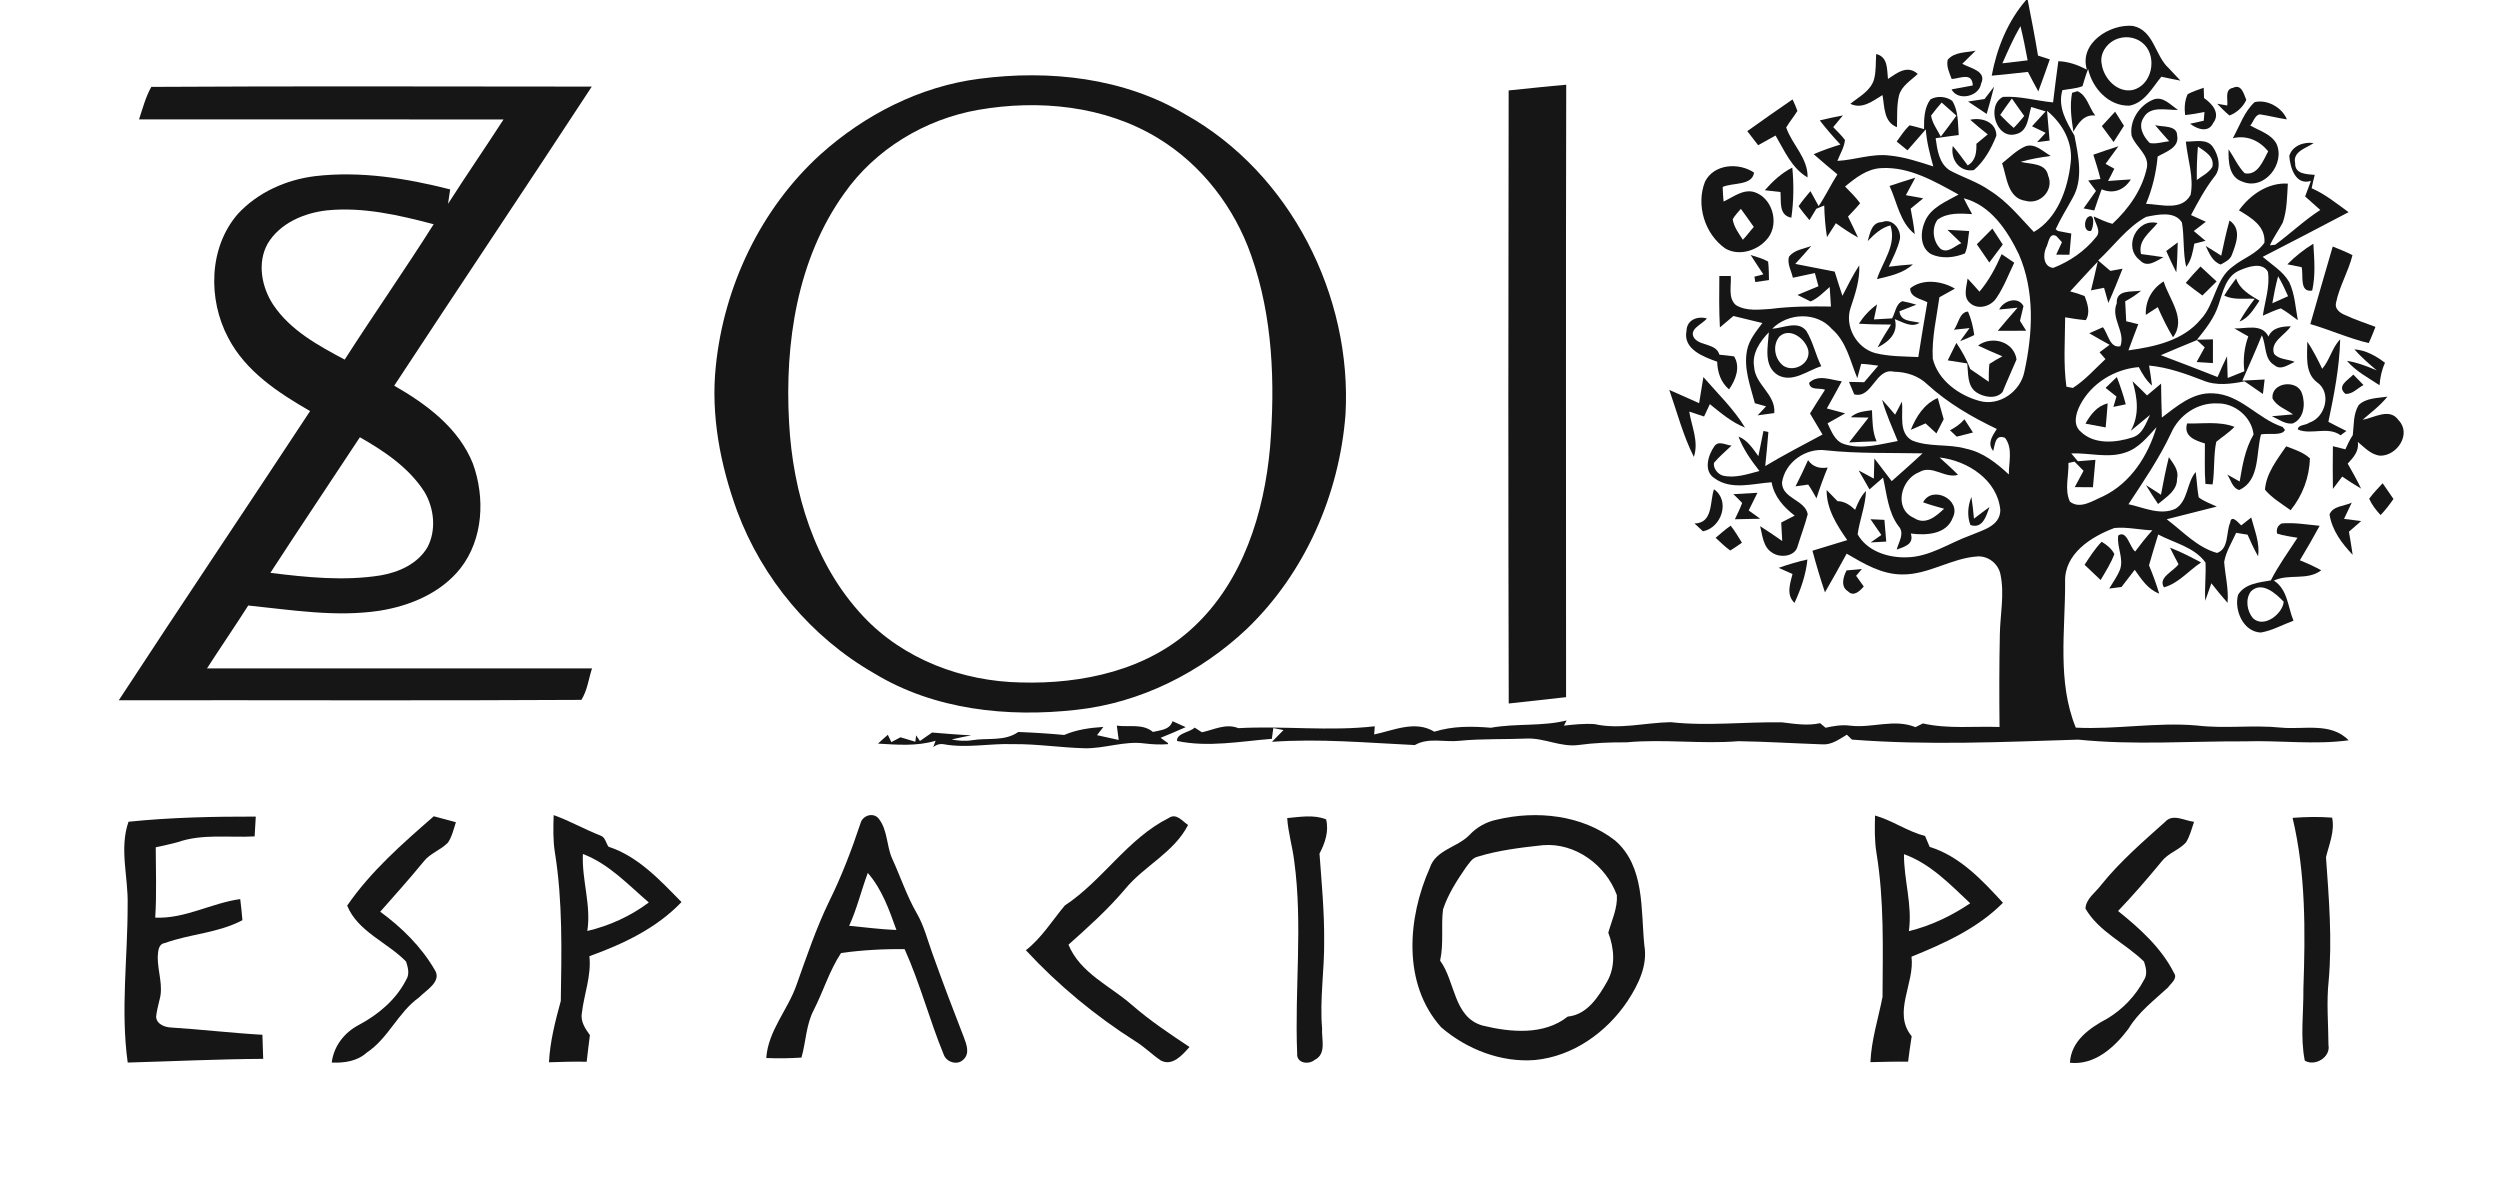 <?xml version="1.0" encoding="UTF-8" ?>
<!DOCTYPE svg PUBLIC "-//W3C//DTD SVG 1.1//EN" "http://www.w3.org/Graphics/SVG/1.1/DTD/svg11.dtd">
<svg width="627pt" height="296pt" viewBox="0 0 627 296" version="1.1" xmlns="http://www.w3.org/2000/svg">
<g id="#161616ff">
<path fill="#161616" opacity="1.00" d=" M 508.15 0.00 L 508.55 0.00 C 509.46 4.64 510.37 9.27 511.13 13.94 C 511.87 14.18 513.35 14.66 514.09 14.90 C 513.17 17.59 512.18 20.26 511.21 22.93 C 510.31 21.31 509.46 19.67 508.60 18.03 C 505.57 18.38 502.55 18.70 499.52 18.98 C 500.81 12.08 503.52 5.34 508.15 0.00 M 502.20 15.88 C 504.31 15.65 506.42 15.39 508.53 15.13 C 507.99 12.26 507.44 9.39 506.73 6.56 C 504.98 9.55 503.60 12.72 502.20 15.88 Z" />
<path fill="#161616" opacity="1.00" d=" M 523.39 17.46 C 521.37 10.81 529.22 5.93 534.95 6.50 C 540.24 7.65 540.43 13.93 543.90 17.08 C 544.89 18.12 545.87 19.16 546.85 20.22 C 545.24 19.92 543.66 19.59 542.07 19.24 C 539.80 21.97 537.87 25.79 534.07 26.50 C 528.85 26.65 524.76 22.12 523.70 17.30 C 523.14 18.70 522.73 20.16 522.29 21.61 C 520.68 22.25 518.91 22.29 517.24 22.62 C 516.02 26.86 518.25 30.51 520.27 34.01 C 521.26 39.12 522.56 44.93 519.79 49.70 C 518.38 52.31 516.78 54.81 515.56 57.51 L 516.14 57.93 C 517.24 58.16 518.36 58.38 519.48 58.57 C 519.31 60.34 519.16 62.12 519.01 63.89 C 518.18 63.88 516.52 63.88 515.69 63.87 C 516.16 62.83 516.64 61.79 517.14 60.74 C 516.79 60.36 516.09 59.60 515.74 59.21 C 513.88 58.18 513.81 60.99 513.17 62.09 C 512.33 63.89 512.47 66.93 514.95 67.19 C 519.07 65.59 522.88 62.97 525.66 59.51 C 527.17 57.95 525.34 55.95 525.10 54.28 C 526.62 54.97 528.16 55.70 529.79 56.14 C 533.90 52.35 537.35 47.45 538.47 41.89 C 538.94 38.66 535.53 36.80 534.60 34.00 C 534.05 30.23 536.56 26.38 540.04 24.98 C 542.50 24.01 544.39 26.38 546.26 27.56 C 543.39 27.70 539.31 26.39 537.60 29.53 C 536.16 31.70 537.54 34.29 539.18 35.88 C 540.80 36.15 542.42 35.61 544.03 35.42 C 542.84 34.08 541.64 32.75 540.50 31.39 C 542.25 31.87 546.00 31.36 546.02 33.92 C 546.66 37.06 543.21 38.04 541.14 39.26 C 540.76 43.34 539.82 47.34 538.22 51.12 C 541.94 51.24 547.15 52.99 549.40 48.88 C 550.28 44.45 548.64 39.94 548.21 35.51 C 550.48 35.58 553.49 34.63 555.02 36.90 C 556.48 39.07 557.19 42.29 555.28 44.43 C 553.01 47.38 551.25 50.66 549.51 53.94 C 550.74 54.50 551.98 55.06 553.22 55.62 C 552.22 56.40 551.19 57.17 550.20 57.94 C 551.17 58.76 552.16 59.58 553.14 60.40 C 552.20 60.64 551.27 60.87 550.34 61.11 C 549.94 63.14 549.62 65.27 548.29 66.94 C 547.45 63.28 547.86 59.48 547.23 55.81 C 545.44 52.84 541.08 53.82 538.25 54.39 C 533.45 57.01 530.19 61.67 526.22 65.33 C 527.23 66.20 528.25 67.07 529.28 67.94 C 530.04 67.80 531.57 67.53 532.34 67.39 C 531.20 70.28 530.05 73.15 528.77 75.97 C 528.41 74.71 528.05 73.44 527.70 72.18 C 526.88 72.34 525.24 72.67 524.42 72.83 C 525.00 70.44 525.58 68.05 526.10 65.65 C 523.74 68.08 521.50 70.61 519.19 73.08 C 520.41 73.39 521.62 73.78 522.81 74.24 C 523.56 76.12 524.31 78.42 523.12 80.29 C 521.37 80.16 519.66 79.86 517.94 79.58 C 517.91 85.38 517.46 91.22 518.26 96.98 C 518.66 97.06 519.47 97.22 519.87 97.30 C 522.96 95.33 525.38 92.54 528.05 90.06 C 527.68 89.63 526.94 88.78 526.57 88.35 C 527.41 87.73 528.24 87.10 529.09 86.48 C 527.37 85.52 525.67 84.57 523.99 83.58 C 525.12 83.08 526.27 82.58 527.41 82.07 C 528.73 83.66 529.12 87.44 531.79 86.83 C 533.13 83.22 529.30 79.80 530.88 76.07 C 530.68 72.53 534.66 73.28 536.98 72.91 C 535.76 73.95 534.41 74.81 533.00 75.57 C 533.07 77.23 533.15 78.90 533.25 80.57 C 534.01 80.75 535.52 81.12 536.28 81.31 C 535.45 83.49 534.61 85.67 533.81 87.87 C 540.38 86.97 547.56 85.44 551.99 80.04 C 555.60 76.19 555.54 69.97 560.02 66.82 C 562.58 64.74 566.01 63.68 567.92 60.87 C 568.23 56.69 564.59 54.61 561.53 52.75 C 564.34 48.86 568.80 45.74 573.79 46.05 C 573.59 49.31 573.60 52.67 572.53 55.80 C 571.51 57.74 570.18 59.51 569.30 61.53 L 570.64 61.37 C 574.47 58.56 577.92 55.24 581.93 52.66 C 580.66 51.53 579.39 50.41 578.13 49.27 C 578.61 47.97 579.08 46.67 579.58 45.37 C 575.68 46.58 574.37 41.97 574.15 39.10 C 574.92 36.54 577.79 35.53 580.26 35.88 C 578.39 37.20 574.98 37.95 575.62 40.94 C 575.55 43.72 578.54 43.67 580.54 43.86 C 580.24 44.97 579.99 46.09 579.76 47.21 C 583.16 48.69 586.04 51.05 589.03 53.21 C 581.86 56.98 574.68 60.73 567.48 64.42 C 569.79 66.39 572.57 68.04 574.13 70.74 C 575.55 73.73 575.70 77.10 576.29 80.31 C 574.89 79.28 573.52 78.19 572.02 77.34 C 570.46 77.82 569.00 78.52 567.52 79.17 C 568.03 75.53 569.35 71.87 568.80 68.18 C 567.41 65.63 563.82 66.88 561.72 67.80 C 558.22 69.25 557.51 73.23 556.42 76.41 C 555.37 79.75 553.16 82.52 551.00 85.20 C 552.00 85.18 554.00 85.14 555.01 85.11 C 555.00 87.09 554.99 89.08 555.00 91.06 C 553.63 90.97 552.27 90.88 550.91 90.80 C 551.58 89.57 552.26 88.34 552.94 87.11 C 552.46 86.66 551.48 85.76 550.99 85.30 C 547.96 86.53 544.94 87.80 541.93 89.08 C 546.69 90.88 551.45 92.67 556.17 94.56 C 556.92 92.82 557.68 91.06 558.54 89.36 C 558.61 91.17 558.67 92.98 558.70 94.80 C 560.08 94.24 561.48 93.69 562.88 93.12 C 562.52 90.14 562.86 87.17 563.87 84.36 C 562.69 83.71 561.53 83.06 560.39 82.37 C 563.37 82.46 567.27 81.07 568.93 84.40 C 569.94 82.11 572.34 81.87 574.53 81.83 C 573.13 84.06 569.30 85.66 570.32 88.70 C 571.54 90.24 573.83 90.03 575.51 90.76 C 573.90 91.43 572.06 93.00 570.41 91.58 C 567.77 90.03 568.44 86.55 567.27 84.10 C 565.73 87.93 564.03 91.68 562.38 95.46 C 564.24 95.37 566.10 95.28 567.97 95.18 C 567.81 96.39 567.67 97.60 567.54 98.81 C 566.01 97.74 564.47 96.69 562.94 95.64 C 559.54 96.30 555.94 96.81 552.63 95.46 C 548.22 93.75 543.74 92.13 538.99 91.68 C 539.26 93.35 539.53 95.02 539.72 96.70 C 538.28 95.41 537.29 93.76 536.41 92.07 C 530.31 92.57 524.49 96.14 521.67 101.62 C 520.65 103.64 519.82 106.49 521.81 108.23 C 525.24 111.59 530.69 111.05 534.90 109.68 C 537.39 108.87 538.19 106.18 539.22 104.06 C 537.59 105.38 536.01 106.75 534.38 108.07 C 536.62 104.14 536.09 99.77 534.83 95.62 C 536.07 96.77 537.28 97.96 538.48 99.17 C 539.65 98.18 540.82 97.20 542.00 96.21 C 542.03 99.05 542.10 101.89 542.19 104.72 C 545.97 101.88 549.96 98.35 555.02 98.65 C 561.90 98.89 566.26 105.06 572.49 107.08 C 572.64 107.27 572.93 107.65 573.07 107.84 C 572.28 109.40 568.89 108.57 567.06 108.95 C 565.78 113.63 566.85 120.53 561.58 122.89 C 559.84 122.40 559.51 120.31 558.59 119.01 C 559.37 119.45 560.93 120.32 561.71 120.76 C 562.39 116.68 563.09 112.59 565.19 108.97 C 564.74 104.57 560.41 101.01 556.02 101.18 C 551.07 100.96 546.47 104.14 544.51 108.62 C 541.56 114.92 537.63 120.66 533.82 126.46 C 537.64 127.27 541.81 129.37 545.64 127.58 C 548.82 125.57 548.37 121.11 550.68 118.38 C 550.97 120.49 551.05 122.62 551.43 124.72 C 552.77 125.78 554.43 126.31 555.97 127.05 C 551.79 128.13 547.60 129.19 543.41 130.23 C 547.44 133.25 551.05 137.31 556.04 138.68 C 559.06 137.61 558.25 133.55 559.33 131.07 C 559.62 128.90 561.37 131.09 562.10 131.77 C 562.93 131.10 563.77 130.44 564.61 129.79 C 565.42 132.97 566.83 136.15 566.32 139.50 C 565.33 137.75 564.49 135.94 563.69 134.10 C 562.98 133.98 561.54 133.75 560.83 133.63 C 559.75 136.02 558.28 138.31 557.82 140.93 C 558.08 144.35 558.98 147.73 558.67 151.19 C 557.25 149.60 555.93 147.95 554.61 146.29 C 554.12 147.76 553.61 149.21 553.08 150.66 C 552.88 147.47 553.30 144.28 553.14 141.10 C 550.40 137.22 545.29 136.18 541.28 134.05 C 540.49 136.62 539.70 139.19 538.97 141.78 C 539.93 144.11 540.82 146.46 541.52 148.88 C 538.69 147.81 537.05 145.25 535.39 142.91 C 534.27 144.34 533.16 145.78 532.07 147.22 C 531.04 147.35 530.01 147.48 528.99 147.61 C 529.94 146.02 531.05 144.51 531.73 142.77 C 532.65 139.95 530.86 137.15 531.25 134.31 C 533.39 132.82 534.10 137.15 535.49 138.33 C 536.86 136.49 538.28 134.70 539.81 133.00 C 536.64 132.90 533.47 132.11 530.30 132.42 C 524.44 134.60 517.65 138.91 517.93 146.00 C 517.98 158.13 515.89 170.93 520.61 182.49 C 530.71 183.01 540.81 181.08 550.91 181.95 C 557.93 182.80 565.00 181.77 572.03 182.48 C 577.71 183.05 584.59 181.04 589.04 185.67 C 580.39 186.84 571.72 185.64 563.05 185.93 C 549.11 185.87 535.13 186.92 521.23 185.50 C 502.33 186.09 483.37 186.97 464.47 185.49 C 464.15 185.18 463.51 184.56 463.19 184.26 C 461.29 185.40 459.33 186.88 456.99 186.68 C 449.99 186.44 443.00 186.00 436.02 185.89 C 426.65 186.66 417.29 185.30 407.93 186.18 C 403.94 186.15 399.96 186.30 396.00 186.83 C 391.53 187.48 387.42 185.07 382.99 185.23 C 377.34 185.47 371.69 185.23 366.06 185.79 C 362.30 186.21 358.30 184.88 354.83 186.86 C 342.91 186.30 330.93 185.19 319.01 186.05 C 319.96 185.06 320.93 184.07 321.90 183.10 C 321.26 182.97 319.99 182.72 319.35 182.60 C 319.26 183.27 319.07 184.63 318.98 185.30 C 311.12 185.92 302.98 187.49 295.19 185.83 C 295.10 183.84 298.39 183.71 299.61 182.48 C 300.07 182.78 300.99 183.37 301.45 183.66 C 304.45 183.01 307.46 181.36 310.57 182.62 C 321.97 182.00 333.43 183.46 344.79 182.15 C 344.75 182.66 344.68 183.69 344.64 184.20 C 349.56 183.18 354.94 180.58 359.73 183.51 C 364.36 182.06 369.15 182.12 373.92 182.52 C 380.20 181.38 386.72 182.23 392.91 180.69 C 392.74 181.02 392.40 181.67 392.23 181.99 C 394.79 181.70 397.37 181.43 399.95 181.61 C 406.20 183.02 412.69 181.23 419.01 181.12 C 428.30 182.16 437.65 180.99 446.97 181.17 C 450.13 181.54 453.32 182.09 456.48 181.37 C 456.83 181.66 457.51 182.23 457.85 182.52 C 459.89 182.07 461.97 181.71 464.07 182.00 C 469.51 182.66 475.10 180.20 480.40 182.37 C 480.86 182.14 481.79 181.68 482.26 181.44 C 488.61 182.87 495.05 182.09 501.48 182.33 C 501.40 174.59 501.40 166.84 501.56 159.11 C 501.65 154.10 502.75 149.04 501.72 144.07 C 501.20 141.44 498.73 139.43 496.04 139.55 C 489.46 139.92 483.70 144.17 477.04 144.07 C 471.91 144.07 467.42 141.35 463.14 138.86 C 461.36 142.11 459.57 145.36 457.70 148.56 C 456.53 145.12 455.51 141.63 454.56 138.12 C 457.47 137.24 460.38 136.35 463.29 135.46 C 460.68 131.69 458.07 127.66 458.12 122.89 C 459.03 123.82 459.93 124.76 460.85 125.69 C 462.62 125.71 464.02 126.68 465.26 127.86 C 465.95 126.17 466.67 124.46 467.99 123.14 C 467.86 126.87 466.41 130.34 465.89 134.00 C 468.25 138.21 473.46 139.90 478.05 139.78 C 483.93 139.74 488.88 136.16 494.24 134.24 C 497.21 132.95 501.63 131.98 501.68 127.94 C 501.00 120.40 493.49 115.53 486.45 114.74 C 488.00 116.18 489.60 117.55 491.07 119.08 C 487.81 120.12 484.60 116.46 481.35 118.41 C 476.71 120.17 474.84 127.62 480.02 129.90 C 482.89 131.81 485.53 129.52 487.58 127.59 C 485.81 127.08 484.03 126.62 482.31 125.98 C 484.63 121.59 492.05 125.35 489.75 129.85 C 488.17 134.09 483.03 134.30 479.23 133.81 C 480.09 136.51 477.67 137.11 475.69 137.84 C 476.19 135.89 477.81 133.70 476.10 131.89 C 473.50 128.37 473.23 123.91 472.27 119.79 C 471.13 120.77 470.00 121.75 468.87 122.74 C 467.96 121.16 467.05 119.57 466.15 117.98 C 467.42 118.66 468.68 119.34 469.96 120.03 C 469.99 118.34 470.03 116.65 470.09 114.97 C 471.55 116.86 472.98 118.77 474.44 120.67 C 477.03 118.36 479.65 116.08 482.18 113.70 C 474.12 113.54 466.04 113.80 458.02 112.95 C 452.97 112.21 447.64 115.93 446.93 121.03 C 446.93 125.05 452.69 125.33 453.38 128.95 C 452.69 131.64 451.69 134.24 450.87 136.90 C 450.27 139.64 446.41 140.00 444.42 138.59 C 442.17 137.17 442.03 134.27 441.44 131.96 C 443.32 133.15 445.16 134.41 446.98 135.68 C 446.90 134.13 446.81 132.59 446.73 131.05 C 447.85 130.48 448.97 129.90 450.11 129.32 C 447.33 127.19 444.94 124.52 444.32 120.95 C 439.57 121.28 434.16 123.01 429.96 119.92 C 427.18 118.12 428.39 114.15 429.95 111.94 C 431.00 110.39 432.84 111.65 434.28 111.75 C 432.79 113.18 431.18 114.50 429.86 116.09 C 429.63 117.42 430.80 118.90 432.06 119.28 C 435.16 120.01 438.28 118.90 441.27 118.13 C 439.20 115.46 437.20 112.69 436.02 109.49 C 438.31 110.40 439.61 112.51 441.00 114.41 C 441.42 112.30 441.84 110.19 442.27 108.08 C 442.58 108.15 443.20 108.28 443.51 108.34 C 443.26 111.19 443.04 114.04 442.72 116.89 C 447.41 114.08 452.27 111.56 457.09 108.98 C 456.04 107.22 455.00 105.45 453.95 103.70 C 455.18 101.70 456.44 99.72 457.72 97.75 C 456.41 97.19 453.95 98.05 453.72 96.02 C 456.00 93.78 459.21 95.31 461.92 95.63 C 460.70 97.92 459.45 100.18 458.17 102.44 C 459.70 102.84 461.23 103.25 462.77 103.67 C 461.31 104.53 459.82 105.33 458.35 106.17 C 459.32 108.12 460.12 110.58 462.42 111.35 C 466.84 112.83 471.53 111.41 475.95 110.61 C 474.56 107.19 473.02 103.82 472.03 100.25 C 473.16 101.47 474.21 102.74 475.29 104.00 C 475.72 103.18 476.58 101.54 477.01 100.72 C 477.37 103.94 476.06 108.55 479.56 110.47 C 483.85 112.22 488.68 111.26 493.10 112.54 C 497.32 113.41 500.74 116.15 503.82 119.00 C 503.78 115.95 504.88 112.47 502.87 109.82 C 500.39 108.79 500.35 111.49 499.90 113.11 C 498.31 111.19 499.70 109.33 500.80 107.58 C 494.58 104.62 488.58 101.13 483.45 96.47 C 481.21 94.26 478.12 93.27 475.02 93.23 C 470.37 92.11 469.58 100.09 465.04 98.90 C 464.71 98.12 464.06 96.56 463.73 95.78 C 464.99 95.81 466.26 95.84 467.53 95.86 C 468.70 94.47 469.89 93.09 471.07 91.71 C 469.63 91.53 468.22 91.30 466.78 91.26 C 466.54 92.15 466.05 93.94 465.81 94.84 C 464.03 90.58 463.13 85.72 459.46 82.53 C 455.64 78.14 448.47 78.41 444.47 82.44 C 447.17 82.33 450.84 80.31 453.00 82.95 C 454.71 85.70 455.33 88.96 456.78 91.85 C 453.31 92.91 449.61 96.08 445.92 94.09 C 442.17 91.80 443.42 86.91 443.62 83.33 C 441.40 85.66 439.35 88.61 439.93 92.01 C 440.19 96.50 445.42 98.92 444.99 103.60 C 443.60 103.80 442.21 103.99 440.82 104.17 C 441.53 103.43 442.23 102.68 442.93 101.91 C 441.99 101.63 441.06 101.37 440.12 101.13 C 439.00 96.82 437.26 92.41 438.15 87.90 C 438.64 85.24 440.44 83.13 442.00 81.02 C 439.57 80.44 437.15 79.85 434.74 79.25 C 433.61 80.21 432.48 81.18 431.35 82.12 C 431.12 77.83 431.16 73.53 431.21 69.23 C 431.93 69.22 433.36 69.21 434.07 69.21 C 434.29 71.61 433.29 74.70 435.36 76.51 C 437.97 78.12 441.22 77.64 444.13 77.47 C 449.13 76.83 454.17 76.80 459.20 76.88 C 459.08 75.25 458.98 73.61 458.89 71.97 C 457.38 73.29 455.96 74.79 454.10 75.61 C 453.28 75.20 451.63 74.38 450.80 73.97 C 452.55 73.23 454.31 72.51 456.07 71.79 C 455.76 70.69 455.47 69.58 455.17 68.48 C 453.32 68.87 451.48 69.27 449.65 69.66 C 449.28 67.95 448.19 66.20 448.66 64.43 C 449.92 62.65 452.38 62.44 454.27 61.68 C 452.97 63.22 451.60 64.70 450.25 66.19 C 453.54 66.85 456.84 67.49 460.14 68.12 C 460.77 70.15 461.40 72.18 462.08 74.19 C 463.42 71.61 464.70 68.98 466.30 66.54 C 466.48 70.19 465.31 73.65 464.18 77.05 C 462.50 81.74 465.57 87.29 470.33 88.56 C 473.85 89.44 477.51 89.37 481.11 89.55 C 481.83 84.96 482.59 80.38 483.38 75.80 C 481.77 74.92 479.07 74.65 479.07 72.32 C 482.15 69.81 487.02 70.44 490.29 72.39 C 488.99 73.13 487.70 73.85 486.40 74.56 C 485.70 79.67 484.45 84.78 484.74 89.96 C 486.07 95.39 491.27 99.14 496.44 100.55 C 501.51 101.97 506.78 98.14 507.73 93.14 C 509.84 83.50 510.35 72.98 506.32 63.76 C 503.45 57.83 499.30 51.47 492.51 49.73 C 493.17 51.07 493.88 52.39 494.61 53.70 C 491.71 53.53 488.41 53.27 485.94 55.10 C 484.37 57.21 484.79 60.67 486.74 62.44 C 488.53 63.64 490.31 61.61 491.90 60.99 C 490.73 59.88 489.57 58.78 488.43 57.65 C 490.24 57.72 492.05 57.83 493.87 57.95 C 493.55 59.82 493.61 61.81 492.80 63.56 C 490.14 64.65 486.97 64.97 484.32 63.74 C 481.54 62.12 481.57 58.29 482.72 55.66 C 484.16 52.05 488.06 50.57 491.21 48.79 C 485.25 45.53 478.92 41.77 471.88 42.16 C 468.30 42.30 465.38 44.59 462.75 46.78 C 464.06 48.13 465.41 49.44 466.52 50.97 C 465.57 52.14 464.51 53.22 463.48 54.32 C 464.33 56.06 465.19 57.79 465.99 59.56 C 464.05 58.50 462.22 57.27 460.44 55.98 C 459.71 57.15 458.97 58.31 458.21 59.46 C 457.79 56.84 457.58 54.19 457.52 51.54 C 457.02 51.74 456.02 52.16 455.53 52.36 C 454.95 53.31 454.38 54.26 453.81 55.21 C 452.87 54.07 451.91 52.94 451.09 51.72 C 451.97 50.38 453.04 49.18 454.06 47.94 C 454.75 49.18 455.44 50.43 456.12 51.69 C 457.85 49.14 459.17 46.33 460.82 43.73 C 458.81 42.07 456.82 40.39 454.87 38.67 C 457.05 37.73 459.30 36.95 461.57 36.25 C 459.76 34.30 458.02 32.30 456.40 30.20 C 458.32 29.74 460.25 29.31 462.20 28.95 C 461.40 29.94 460.59 30.91 459.77 31.88 C 460.77 32.93 461.85 33.94 462.72 35.11 C 462.54 36.98 461.47 38.62 460.82 40.35 C 465.24 40.13 469.55 38.43 474.01 39.02 C 477.74 39.39 481.32 40.60 484.87 41.74 C 484.03 38.69 483.20 35.61 482.99 32.44 C 481.46 34.19 479.92 35.94 478.40 37.70 C 477.72 37.15 476.37 36.05 475.69 35.50 C 476.70 34.10 477.65 32.64 478.90 31.43 C 480.13 31.67 481.33 32.05 482.55 32.38 C 482.53 29.84 482.57 27.06 484.15 24.93 C 485.78 23.97 488.11 24.16 489.62 25.29 C 491.21 27.85 491.02 30.99 491.25 33.87 C 489.31 34.12 487.39 34.37 485.46 34.66 C 485.86 37.57 486.31 41.04 489.04 42.75 C 492.37 44.53 496.06 45.64 499.16 47.86 C 503.46 50.55 506.63 54.55 510.09 58.18 C 516.02 54.74 518.57 47.43 519.31 40.94 C 519.99 35.79 517.29 30.98 513.40 27.80 C 513.59 30.28 513.82 32.76 514.04 35.25 C 512.99 35.38 511.94 35.52 510.90 35.65 C 511.61 34.87 512.32 34.09 513.05 33.31 C 511.90 32.76 510.76 32.22 509.63 31.67 C 510.75 30.41 511.89 29.17 513.04 27.94 C 511.83 27.57 510.63 27.20 509.43 26.83 C 508.66 29.22 508.69 32.89 505.68 33.62 C 500.62 35.17 498.09 26.41 502.35 24.30 C 506.57 24.04 510.72 25.29 514.91 25.68 C 515.32 22.23 515.76 18.79 516.23 15.35 C 518.77 15.43 521.15 16.30 523.39 17.46 M 531.46 9.60 C 528.71 10.35 526.49 13.19 527.11 16.11 C 527.64 19.70 531.01 23.34 534.89 22.57 C 539.65 21.41 541.10 14.56 537.81 11.19 C 536.20 9.52 533.65 8.94 531.46 9.60 M 501.65 28.82 C 502.75 29.93 503.83 31.06 505.04 32.07 C 505.98 31.14 506.81 30.11 507.68 29.10 C 506.66 27.62 505.62 26.16 504.58 24.71 C 503.58 26.07 502.60 27.43 501.65 28.82 M 484.31 29.00 C 484.63 30.94 485.89 32.55 486.75 34.27 C 488.09 32.54 489.40 30.79 490.67 29.00 C 489.43 27.90 488.20 26.81 486.97 25.72 C 486.03 26.78 485.15 27.87 484.31 29.00 M 551.24 36.76 C 551.00 39.55 550.92 42.34 550.96 45.14 C 552.29 44.13 553.94 43.36 554.85 41.88 C 555.47 39.29 552.99 37.97 551.24 36.76 M 571.35 69.28 C 570.74 71.51 570.30 73.79 569.90 76.06 C 571.21 75.48 572.53 74.89 573.85 74.29 C 573.10 72.58 572.30 70.89 571.35 69.28 M 446.33 84.36 C 444.44 86.53 445.05 90.07 447.28 91.75 C 449.91 93.45 454.03 91.26 453.54 87.97 C 452.96 85.07 448.99 81.97 446.33 84.36 M 533.15 113.46 C 528.73 115.01 524.01 113.53 519.47 113.72 C 520.01 114.38 520.56 115.03 521.13 115.68 C 522.59 115.56 524.05 115.44 525.53 115.33 C 525.32 117.62 525.11 119.91 524.91 122.20 C 523.38 122.19 521.86 122.18 520.35 122.17 C 521.08 120.80 521.81 119.43 522.55 118.07 C 521.99 117.50 520.86 116.35 520.29 115.78 C 519.91 115.86 519.15 116.03 518.77 116.11 C 518.88 119.30 517.73 122.79 519.13 125.80 C 521.69 127.85 524.96 125.52 527.47 124.47 C 534.39 121.13 538.72 114.31 540.85 107.13 C 538.61 109.59 536.42 112.37 533.15 113.46 Z" />
<path fill="#161616" opacity="1.00" d=" M 488.48 15.00 C 490.19 12.95 493.13 13.23 495.50 12.70 C 494.39 13.82 493.26 14.91 492.14 16.00 C 494.10 17.11 498.38 17.80 496.85 20.99 C 496.34 24.25 491.01 25.43 489.45 22.42 C 491.21 22.07 492.99 21.75 494.77 21.43 C 494.64 18.02 491.62 19.67 489.49 19.82 C 488.91 18.29 488.10 16.67 488.48 15.00 Z" />
<path fill="#161616" opacity="1.00" d=" M 470.55 13.54 C 473.54 14.32 473.23 17.30 473.50 19.80 C 475.82 18.26 478.38 16.21 480.97 18.54 C 479.26 20.19 476.89 21.53 476.26 23.99 C 475.65 26.58 475.86 29.26 475.75 31.90 C 472.39 30.56 472.68 26.82 472.13 23.85 C 469.67 25.31 467.05 27.50 464.06 26.03 C 466.24 24.27 469.14 22.82 470.00 19.93 C 470.56 17.85 470.40 15.67 470.55 13.54 Z" />
<path fill="#161616" opacity="1.00" d=" M 245.58 19.76 C 263.15 17.44 281.92 19.48 297.35 28.72 C 323.62 43.43 339.16 74.19 337.45 103.97 C 335.90 124.04 327.29 143.72 312.71 157.72 C 301.06 168.72 285.98 176.28 269.98 178.02 C 252.71 179.97 234.29 178.05 219.21 168.85 C 203.45 159.83 191.16 145.12 184.85 128.13 C 180.66 116.59 178.24 104.18 179.52 91.88 C 181.55 71.81 190.78 52.36 205.77 38.73 C 216.85 28.78 230.72 21.67 245.58 19.76 M 245.36 27.55 C 231.98 29.90 219.51 37.40 211.68 48.58 C 199.90 65.06 196.79 86.12 197.90 105.94 C 198.84 123.47 204.24 141.52 216.47 154.54 C 226.57 165.36 241.40 170.90 256.04 171.16 C 271.38 171.60 287.83 168.09 299.32 157.29 C 311.75 145.75 317.07 128.57 318.54 112.09 C 319.82 96.04 319.23 79.46 313.83 64.15 C 309.62 52.05 301.39 41.29 290.39 34.63 C 277.04 26.50 260.54 24.91 245.36 27.55 Z" />
<path fill="#161616" opacity="1.00" d=" M 34.87 29.94 C 35.79 27.19 36.51 24.34 37.95 21.79 C 74.76 21.56 111.60 21.72 148.42 21.72 C 132.02 46.80 115.31 71.68 98.87 96.73 C 106.96 101.36 115.06 107.35 118.62 116.31 C 121.69 124.84 121.21 135.21 115.48 142.54 C 110.56 148.75 102.79 151.98 95.13 153.18 C 84.18 154.82 73.16 152.97 62.26 151.86 C 58.88 157.16 55.32 162.34 51.92 167.63 C 84.10 167.62 116.29 167.62 148.48 167.63 C 147.62 170.25 147.31 173.16 145.81 175.53 C 107.14 175.76 68.46 175.56 29.79 175.63 C 45.65 151.37 61.84 127.32 77.77 103.10 C 69.78 98.50 61.58 93.12 57.22 84.69 C 52.12 75.07 52.32 62.04 59.69 53.61 C 64.67 48.24 71.78 45.07 78.99 44.18 C 90.39 42.84 101.86 44.70 112.90 47.50 C 112.72 48.70 112.54 49.91 112.37 51.12 C 116.91 44.01 121.70 37.06 126.28 29.97 C 95.81 29.91 65.34 29.96 34.87 29.94 M 67.12 61.12 C 64.46 65.91 65.61 72.00 68.51 76.41 C 72.79 82.84 79.81 86.65 86.45 90.19 C 93.75 78.79 101.53 67.69 108.76 56.24 C 100.08 53.95 91.12 51.87 82.08 52.75 C 76.30 53.38 70.21 55.94 67.12 61.12 M 90.26 109.66 C 82.80 121.01 75.20 132.28 67.81 143.67 C 76.95 144.80 86.27 145.77 95.44 144.31 C 100.03 143.53 104.78 141.40 107.22 137.23 C 109.47 132.94 108.89 127.51 106.48 123.41 C 102.60 117.31 96.43 113.18 90.26 109.66 Z" />
<path fill="#161616" opacity="1.00" d=" M 378.37 22.68 C 383.18 22.21 387.98 21.65 392.81 21.25 C 392.69 72.45 392.77 123.65 392.77 174.85 C 387.97 175.39 383.18 175.89 378.39 176.44 C 378.25 125.19 378.28 73.93 378.37 22.68 Z" />
<path fill="#161616" opacity="1.00" d=" M 497.72 24.84 C 498.50 23.79 499.30 22.75 500.12 21.72 C 499.55 24.02 498.91 26.30 498.26 28.58 C 496.69 27.54 495.13 26.51 493.59 25.46 C 494.96 25.26 496.33 25.05 497.72 24.84 Z" />
<path fill="#161616" opacity="1.00" d=" M 548.68 23.60 C 549.95 22.93 551.34 22.50 552.69 22.00 C 552.71 22.65 552.75 23.94 552.77 24.59 C 554.80 26.01 556.96 28.38 555.05 30.88 C 553.85 33.42 550.97 32.36 549.28 31.03 C 550.14 30.84 551.84 30.46 552.70 30.28 C 552.74 29.73 552.83 28.64 552.88 28.09 C 551.26 28.39 549.65 28.72 548.02 28.85 C 547.82 27.09 547.90 25.23 548.68 23.60 Z" />
<path fill="#161616" opacity="1.00" d=" M 558.59 26.46 C 558.82 24.95 557.85 22.41 560.04 22.03 C 562.18 20.97 562.76 23.61 563.37 25.05 C 562.55 26.86 560.99 28.25 559.16 28.97 C 558.05 28.07 557.06 27.03 556.07 26.02 C 556.70 26.13 557.96 26.35 558.59 26.46 Z" />
<path fill="#161616" opacity="1.00" d=" M 519.68 23.28 C 520.01 23.17 520.67 22.97 521.01 22.87 C 523.43 23.86 523.92 27.03 525.49 28.97 C 522.63 28.66 521.25 30.88 520.00 33.01 C 519.51 29.80 519.06 26.51 519.68 23.28 Z" />
<path fill="#161616" opacity="1.00" d=" M 565.46 25.62 C 568.57 24.86 572.34 26.92 573.55 29.94 C 571.28 29.61 569.06 29.02 566.80 28.68 C 565.45 28.87 565.19 30.61 564.36 31.47 C 566.62 32.80 569.58 33.58 570.93 36.03 C 573.24 41.04 567.87 47.86 562.42 45.56 C 558.97 44.46 558.85 40.44 558.93 37.45 C 560.30 39.43 561.26 41.71 562.96 43.45 C 566.26 44.13 567.62 40.22 568.86 37.94 C 566.61 35.22 563.52 33.86 560.00 34.65 C 561.71 31.60 562.82 28.03 565.46 25.62 Z" />
<path fill="#161616" opacity="1.00" d=" M 438.22 32.89 C 441.99 30.22 445.75 27.52 449.57 24.93 C 450.03 25.87 450.44 26.83 450.79 27.82 C 449.91 29.24 448.83 30.53 447.98 31.97 C 449.45 36.31 453.47 39.61 453.34 44.50 C 449.34 42.18 447.55 37.78 445.31 33.99 C 443.84 34.80 442.39 35.61 440.94 36.42 C 440.03 35.24 439.12 34.06 438.22 32.89 Z" />
<path fill="#161616" opacity="1.00" d=" M 527.14 31.63 C 528.24 30.42 529.35 29.21 530.47 28.01 C 531.20 29.19 531.94 30.37 532.69 31.55 C 531.82 32.91 530.95 34.26 530.09 35.62 C 529.10 34.29 528.12 32.96 527.14 31.63 Z" />
<path fill="#161616" opacity="1.00" d=" M 494.13 30.04 C 496.99 29.37 500.69 30.57 500.69 34.03 C 499.43 37.22 497.69 40.40 495.05 42.66 C 491.42 43.27 489.12 39.94 489.76 36.62 C 491.09 38.17 492.28 39.83 493.50 41.48 C 495.52 40.32 495.73 38.18 495.68 36.06 C 496.62 35.27 497.58 34.49 498.53 33.70 C 497.03 32.52 495.55 31.32 494.13 30.04 Z" />
<path fill="#161616" opacity="1.00" d=" M 502.13 40.95 C 504.02 39.45 505.76 37.66 508.00 36.68 C 510.44 35.87 512.38 38.01 514.33 39.11 C 511.79 39.46 509.24 39.87 506.78 40.59 C 509.19 41.23 513.07 40.79 513.67 44.04 C 515.23 47.65 511.67 51.43 507.98 50.36 C 503.47 49.70 503.31 44.35 502.13 40.95 Z" />
<path fill="#161616" opacity="1.00" d=" M 525.01 38.80 C 527.09 38.07 529.18 37.35 531.29 36.68 C 530.23 38.17 529.15 39.64 528.07 41.10 C 528.62 41.40 529.72 42.01 530.27 42.31 C 529.77 43.35 529.25 44.38 528.70 45.40 C 530.60 45.25 532.50 45.10 534.41 45.00 C 532.78 47.63 530.07 48.75 527.09 47.48 C 526.44 49.24 525.82 51.01 525.24 52.79 C 524.34 52.61 523.44 52.43 522.56 52.26 C 523.58 50.80 524.63 49.34 525.67 47.89 C 525.01 47.02 524.36 46.15 523.72 45.27 C 524.48 45.18 526.02 44.98 526.79 44.89 C 526.31 42.83 525.64 40.82 525.01 38.80 Z" />
<path fill="#161616" opacity="1.00" d=" M 427.62 45.55 C 429.87 41.09 436.07 40.70 439.91 43.28 C 439.48 46.62 434.51 45.76 432.05 46.89 C 432.08 48.11 432.16 49.32 432.27 50.54 C 434.68 49.45 437.15 47.35 439.98 48.17 C 444.48 49.61 446.26 55.84 443.49 59.59 C 441.11 62.75 436.31 64.40 432.73 62.34 C 427.55 58.74 425.30 51.42 427.62 45.55 M 434.56 55.00 C 434.86 56.92 436.07 58.54 437.11 60.13 C 438.09 59.13 438.90 57.97 439.85 56.92 C 438.79 55.39 437.71 53.88 436.61 52.38 C 435.90 53.23 435.09 54.02 434.56 55.00 Z" />
<path fill="#161616" opacity="1.00" d=" M 442.61 47.71 C 444.60 45.46 446.82 43.39 449.51 42.02 C 449.91 46.20 449.87 50.44 449.27 54.60 C 446.04 53.98 446.76 50.57 446.54 48.16 C 445.22 48.02 443.91 47.86 442.61 47.71 Z" />
<path fill="#161616" opacity="1.00" d=" M 473.90 46.64 C 476.04 45.93 478.19 45.22 480.36 44.56 C 479.59 46.03 478.79 47.49 477.99 48.95 C 479.43 49.21 480.89 49.47 482.34 49.74 C 481.30 50.61 480.24 51.47 479.19 52.33 C 479.61 54.44 479.97 56.57 480.22 58.71 C 476.48 55.80 475.80 50.72 473.90 46.64 Z" />
<path fill="#161616" opacity="1.00" d=" M 523.62 54.48 C 525.50 53.10 525.10 57.12 524.40 57.93 C 522.60 58.23 522.59 55.37 523.62 54.48 Z" />
<path fill="#161616" opacity="1.00" d=" M 468.42 60.46 C 469.02 58.50 469.36 55.73 472.03 55.70 C 474.62 54.61 476.87 57.55 476.50 59.93 C 475.95 62.39 474.75 64.63 473.70 66.90 C 475.70 66.64 477.72 66.44 479.75 66.30 C 477.26 68.58 473.90 69.25 470.74 70.00 C 472.16 65.58 475.73 61.42 474.12 56.53 C 471.77 57.12 470.06 58.79 468.42 60.46 Z" />
<path fill="#161616" opacity="1.00" d=" M 536.68 65.26 C 532.40 62.05 535.83 54.63 541.12 55.94 C 539.25 58.26 536.13 60.28 536.97 63.71 C 538.84 63.98 540.70 64.23 542.58 64.50 C 540.76 65.44 538.50 67.29 536.68 65.26 Z" />
<path fill="#161616" opacity="1.00" d=" M 559.16 55.30 C 562.26 57.43 560.87 61.00 559.76 63.89 C 559.34 65.16 558.01 65.74 556.95 66.34 C 554.87 65.63 554.07 63.50 553.20 61.70 C 554.51 62.47 555.80 63.30 557.08 64.13 C 557.72 61.17 558.34 58.21 559.16 55.30 Z" />
<path fill="#161616" opacity="1.00" d=" M 495.79 61.26 C 497.09 59.95 498.38 58.64 499.69 57.33 C 500.55 58.67 501.41 60.00 502.29 61.33 C 501.17 62.84 500.04 64.34 498.92 65.84 C 497.86 64.31 496.82 62.79 495.79 61.26 Z" />
<path fill="#161616" opacity="1.00" d=" M 543.29 62.95 C 544.25 62.23 545.21 61.51 546.18 60.79 C 546.12 63.30 546.03 65.81 545.82 68.31 C 544.91 66.55 544.10 64.75 543.29 62.95 Z" />
<path fill="#161616" opacity="1.00" d=" M 573.67 66.29 C 575.62 64.31 577.81 62.58 580.19 61.12 C 580.42 65.02 580.77 69.02 579.90 72.87 C 576.60 73.43 577.75 69.00 577.25 67.01 C 576.35 66.83 574.56 66.47 573.67 66.29 Z" />
<path fill="#161616" opacity="1.00" d=" M 585.05 61.83 C 586.71 62.52 588.40 63.15 590.00 64.00 C 588.99 68.11 586.70 71.81 585.87 75.96 C 585.51 77.45 586.82 78.44 588.00 78.95 C 590.52 80.14 593.17 80.99 595.77 81.98 C 595.21 83.35 594.71 84.73 594.07 86.05 C 589.07 84.85 584.36 82.72 579.43 81.28 C 581.30 74.79 583.14 68.30 585.05 61.83 Z" />
<path fill="#161616" opacity="1.00" d=" M 439.07 63.96 C 440.54 64.44 442.08 64.81 443.44 65.61 C 443.64 67.14 443.62 68.69 443.66 70.24 C 442.51 70.40 441.37 70.57 440.23 70.74 C 440.18 70.40 440.07 69.72 440.01 69.38 C 440.57 69.24 441.69 68.95 442.25 68.81 C 441.17 67.20 440.10 65.59 439.07 63.96 Z" />
<path fill="#161616" opacity="1.00" d=" M 502.01 63.74 C 503.06 64.46 504.11 65.17 505.17 65.89 C 503.75 68.84 502.59 71.94 500.75 74.66 C 499.41 76.86 496.01 77.85 494.02 75.95 C 492.26 74.39 493.25 71.83 493.47 69.85 C 494.50 70.92 495.44 72.05 496.45 73.15 C 498.83 70.35 500.55 67.09 502.01 63.74 Z" />
<path fill="#161616" opacity="1.00" d=" M 548.19 70.95 C 549.36 69.53 550.60 68.17 551.88 66.84 C 553.22 68.08 554.58 69.33 555.92 70.59 C 554.73 71.76 553.55 72.94 552.36 74.11 C 550.95 73.09 549.55 72.03 548.19 70.95 Z" />
<path fill="#161616" opacity="1.00" d=" M 557.84 74.14 C 558.72 72.64 559.77 71.23 560.82 69.83 C 561.74 72.63 564.32 73.99 566.67 75.42 C 565.29 77.41 564.06 79.72 561.66 80.65 C 562.77 78.64 564.09 76.77 565.47 74.94 C 562.93 74.79 560.20 75.31 557.84 74.14 Z" />
<path fill="#161616" opacity="1.00" d=" M 538.17 78.98 C 538.01 75.49 539.68 72.42 542.64 70.58 C 544.03 75.09 548.44 80.02 544.99 84.58 C 543.52 82.16 542.30 79.61 541.16 77.03 C 540.41 77.51 538.91 78.49 538.17 78.98 Z" />
<path fill="#161616" opacity="1.00" d=" M 474.53 79.85 C 475.36 78.45 475.45 76.26 477.10 75.54 C 478.28 75.76 479.45 76.05 480.61 76.41 C 479.22 76.99 477.77 77.52 476.38 78.06 C 476.65 80.76 479.47 80.40 481.45 80.96 C 479.35 82.27 477.21 80.77 475.23 80.04 C 476.15 83.53 473.72 85.72 470.90 87.13 C 471.90 85.15 473.09 83.28 474.27 81.40 C 471.58 81.39 468.89 81.35 466.21 81.18 C 467.42 79.30 468.94 77.65 470.77 76.35 C 470.51 77.61 470.25 78.86 469.98 80.11 C 471.49 80.02 473.01 79.94 474.53 79.85 Z" />
<path fill="#161616" opacity="1.00" d=" M 501.39 77.63 C 502.50 75.37 506.16 74.21 507.49 76.78 C 507.27 77.70 506.83 79.54 506.61 80.46 C 507.12 81.29 507.63 82.12 508.16 82.95 C 505.78 82.95 503.41 82.97 501.04 82.97 C 502.67 81.02 504.31 79.07 506.01 77.17 C 504.85 77.29 502.54 77.51 501.39 77.63 Z" />
<path fill="#161616" opacity="1.00" d=" M 490.05 82.70 C 491.20 81.23 491.42 78.27 493.58 78.14 C 494.38 80.01 494.87 82.01 495.14 84.03 C 493.98 84.60 492.80 85.11 491.60 85.56 C 492.19 84.74 493.38 83.09 493.97 82.27 C 492.99 82.38 491.03 82.59 490.05 82.70 Z" />
<path fill="#161616" opacity="1.00" d=" M 422.97 82.98 C 423.06 80.20 425.71 79.22 428.08 79.86 C 426.94 81.39 423.31 82.54 424.98 84.89 C 426.64 86.84 430.38 86.09 431.23 88.96 C 432.45 89.07 433.68 89.21 434.91 89.38 C 436.56 92.05 435.31 95.31 433.64 97.66 C 431.57 95.88 430.75 93.39 430.67 90.72 C 427.25 89.48 422.05 87.61 422.97 82.98 Z" />
<path fill="#161616" opacity="1.00" d=" M 496.10 86.66 C 499.56 84.10 505.09 85.63 505.75 90.14 C 504.59 92.87 503.35 95.57 502.24 98.32 C 500.62 100.21 497.48 99.62 495.63 98.37 C 493.32 96.72 493.67 93.62 493.39 91.15 C 491.74 90.90 490.12 90.64 488.49 90.38 C 489.20 88.91 489.93 87.46 490.66 86.00 C 492.06 88.06 493.27 90.24 494.15 92.57 C 495.70 93.62 497.25 94.67 498.78 95.75 C 498.80 94.26 498.75 92.76 498.94 91.28 C 499.99 90.59 501.08 89.95 502.20 89.36 C 500.14 88.50 498.10 87.62 496.10 86.66 Z" />
<path fill="#161616" opacity="1.00" d=" M 582.41 92.49 C 584.33 90.28 584.86 87.20 586.92 85.11 C 586.74 92.09 585.40 98.97 583.96 105.79 C 585.46 106.57 586.94 107.35 588.48 108.09 C 587.99 108.46 587.50 108.81 587.02 109.17 C 583.79 106.82 579.67 109.17 576.30 107.72 C 576.33 106.45 578.31 106.72 579.12 106.03 C 583.24 104.72 584.89 98.42 581.07 95.85 C 577.98 93.44 578.68 89.12 578.67 85.68 C 580.11 87.84 581.29 90.16 582.41 92.49 Z" />
<path fill="#161616" opacity="1.00" d=" M 590.47 87.62 C 593.37 87.81 595.88 89.28 598.16 90.98 C 597.34 92.76 596.94 94.68 596.79 96.62 C 593.95 94.74 590.86 93.13 588.62 90.50 C 591.22 90.91 593.68 91.87 596.10 92.90 C 594.12 91.24 592.18 89.54 590.47 87.62 Z" />
<path fill="#161616" opacity="1.00" d=" M 588.21 98.77 C 585.94 96.79 588.90 95.36 590.21 93.94 C 591.06 94.82 591.91 95.69 592.77 96.57 C 591.28 97.32 589.96 98.96 588.21 98.77 Z" />
<path fill="#161616" opacity="1.00" d=" M 427.21 94.57 C 430.79 98.71 434.81 102.54 437.66 107.25 C 434.33 105.92 431.58 103.58 428.83 101.36 C 428.34 102.39 427.86 103.42 427.38 104.46 C 426.45 104.15 424.59 103.54 423.66 103.23 C 424.27 107.00 426.10 110.75 424.82 114.59 C 422.12 109.25 420.63 103.42 418.66 97.80 C 421.16 98.88 423.64 100.00 426.14 101.12 C 426.50 98.94 426.84 96.75 427.21 94.57 Z" />
<path fill="#161616" opacity="1.00" d=" M 528.08 97.28 C 529.01 96.37 529.95 95.46 530.90 94.56 C 531.76 96.80 532.53 99.07 533.14 101.40 C 532.37 101.56 530.82 101.89 530.04 102.05 C 530.29 101.19 530.55 100.32 530.81 99.46 C 529.89 98.74 528.98 98.01 528.08 97.28 Z" />
<path fill="#161616" opacity="1.00" d=" M 569.95 99.93 C 569.54 95.82 576.22 95.07 577.33 98.69 C 578.27 101.29 577.86 105.08 574.95 106.23 C 573.04 106.40 571.43 105.12 569.78 104.39 C 571.11 104.27 573.76 104.04 575.09 103.92 C 573.36 102.66 570.98 101.92 569.95 99.93 Z" />
<path fill="#161616" opacity="1.00" d=" M 591.57 101.57 C 593.47 99.76 596.33 99.86 598.76 99.48 C 596.98 101.71 594.68 103.43 592.54 105.28 C 595.48 104.79 599.31 102.17 601.56 105.39 C 604.87 108.80 601.21 114.30 597.00 114.29 C 594.66 114.08 593.02 112.22 591.33 110.82 C 591.73 113.10 590.23 114.75 588.80 116.27 C 589.97 118.33 591.14 120.39 592.16 122.54 C 590.53 121.60 588.97 120.58 587.43 119.52 C 586.65 120.55 585.87 121.59 585.09 122.62 C 585.03 119.05 585.05 115.48 585.09 111.91 C 585.87 112.11 587.43 112.49 588.22 112.69 C 588.76 111.47 589.33 110.25 590.08 109.13 C 590.38 106.60 590.17 103.82 591.57 101.57 Z" />
<path fill="#161616" opacity="1.00" d=" M 479.23 107.80 C 480.57 104.48 482.56 101.30 485.98 99.82 C 486.47 101.59 486.97 103.37 487.48 105.14 C 486.86 106.32 486.25 107.51 485.65 108.70 C 484.74 107.86 483.83 107.03 482.93 106.19 C 482.00 106.59 480.16 107.40 479.23 107.80 Z" />
<path fill="#161616" opacity="1.00" d=" M 523.03 106.25 C 524.31 103.98 525.91 101.84 528.60 101.17 C 528.46 103.18 528.29 105.19 528.10 107.20 C 526.40 106.88 524.71 106.57 523.03 106.25 Z" />
<path fill="#161616" opacity="1.00" d=" M 464.17 104.65 C 465.62 103.26 467.61 103.15 469.49 102.88 C 469.63 105.51 469.55 108.22 470.65 110.68 C 468.35 110.74 466.05 110.84 463.76 110.96 C 465.37 108.87 467.00 106.79 468.64 104.73 C 467.53 104.71 465.29 104.67 464.17 104.65 Z" />
<path fill="#161616" opacity="1.00" d=" M 492.68 105.15 C 493.38 106.26 494.09 107.37 494.82 108.47 C 493.46 108.82 492.10 109.16 490.75 109.51 C 490.33 109.11 489.48 108.31 489.05 107.91 C 490.41 107.20 491.68 106.34 492.68 105.15 Z" />
<path fill="#161616" opacity="1.00" d=" M 548.52 106.21 C 552.47 106.30 556.62 105.61 560.41 107.05 C 559.05 108.50 557.34 109.54 555.83 110.82 C 555.12 114.33 555.47 117.96 554.92 121.50 C 554.47 121.46 553.57 121.40 553.12 121.37 C 552.86 117.99 553.01 114.60 552.99 111.22 C 550.52 110.46 547.58 109.44 548.52 106.21 Z" />
<path fill="#161616" opacity="1.00" d=" M 573.36 111.94 C 575.44 112.72 577.65 113.41 579.32 114.95 C 579.21 119.69 577.48 124.29 574.49 127.96 C 572.26 126.35 569.84 124.93 568.05 122.82 C 568.37 118.67 571.11 115.27 573.36 111.94 Z" />
<path fill="#161616" opacity="1.00" d=" M 450.32 121.97 C 451.42 119.81 452.48 117.62 453.46 115.40 C 454.62 117.11 456.41 117.58 458.38 117.26 C 457.34 119.80 456.40 122.37 455.57 124.99 C 454.90 123.82 454.27 122.63 453.50 121.53 C 452.71 121.64 451.11 121.86 450.32 121.97 Z" />
<path fill="#161616" opacity="1.00" d=" M 543.95 114.66 C 545.05 116.27 546.53 117.94 546.00 120.07 C 546.08 123.08 543.24 124.69 541.24 126.40 C 540.20 124.84 539.17 123.28 538.22 121.68 C 539.47 122.45 540.73 123.26 541.97 124.08 C 542.56 120.92 543.18 117.77 543.95 114.66 Z" />
<path fill="#161616" opacity="1.00" d=" M 594.19 125.08 C 595.19 123.69 596.40 122.46 597.57 121.20 C 598.47 122.52 599.37 123.83 600.28 125.14 C 599.29 126.57 598.25 127.95 597.04 129.18 C 595.91 127.95 594.86 126.61 594.19 125.08 Z" />
<path fill="#161616" opacity="1.00" d=" M 429.86 122.71 C 434.01 125.57 431.78 132.35 427.10 133.25 C 426.57 132.76 425.51 131.78 424.98 131.29 C 429.67 131.20 428.80 125.84 429.86 122.71 Z" />
<path fill="#161616" opacity="1.00" d=" M 434.73 123.94 C 436.74 123.83 438.75 123.71 440.77 123.59 C 440.04 125.07 439.30 126.54 438.57 128.02 C 439.53 128.71 440.49 129.40 441.46 130.10 C 439.33 130.16 437.22 130.19 435.11 130.23 C 435.74 128.88 436.43 127.55 436.93 126.14 C 436.22 125.38 435.49 124.65 434.73 123.94 Z" />
<path fill="#161616" opacity="1.00" d=" M 494.18 131.68 C 493.31 129.39 493.53 126.87 494.43 124.62 C 494.71 126.43 494.90 128.26 495.07 130.08 C 496.36 129.09 497.65 128.11 498.97 127.15 C 498.15 129.38 497.29 132.71 494.18 131.68 Z" />
<path fill="#161616" opacity="1.00" d=" M 584.25 129.00 C 585.14 126.84 588.00 126.96 589.82 126.06 C 589.17 127.42 588.53 128.78 587.88 130.14 C 589.31 130.32 590.74 130.50 592.18 130.68 C 591.16 131.58 590.12 132.46 589.11 133.35 C 589.45 135.28 589.77 137.21 590.05 139.15 C 587.35 136.32 584.84 132.98 584.25 129.00 Z" />
<path fill="#161616" opacity="1.00" d=" M 469.12 130.22 C 470.28 130.27 471.44 130.32 472.61 130.38 C 472.77 132.19 472.93 134.01 473.07 135.83 C 472.10 135.88 470.14 135.99 469.16 136.04 C 469.84 135.58 471.18 134.64 471.85 134.17 C 470.93 132.86 470.03 131.54 469.12 130.22 Z" />
<path fill="#161616" opacity="1.00" d=" M 572.22 131.28 C 575.41 131.00 578.60 131.57 581.77 131.87 C 580.17 134.78 578.53 137.68 576.81 140.52 C 578.64 141.26 580.43 142.08 582.17 143.02 C 578.69 145.71 574.05 143.80 570.29 145.62 C 573.76 147.82 573.78 152.24 575.21 155.68 C 572.48 156.66 569.90 158.15 567.02 158.64 C 562.61 158.48 560.28 153.02 561.30 149.20 C 562.96 146.38 566.61 146.07 569.52 145.57 C 571.43 141.81 573.93 138.40 576.21 134.87 C 574.49 134.59 572.75 134.35 571.10 133.83 C 570.85 132.69 571.23 131.84 572.22 131.28 M 564.50 148.36 C 563.08 150.31 563.54 153.24 565.02 155.02 C 567.79 157.71 572.54 153.88 572.75 150.92 C 570.80 148.84 567.19 145.62 564.50 148.36 Z" />
<path fill="#161616" opacity="1.00" d=" M 430.28 134.88 C 431.51 133.84 432.72 132.76 434.05 131.84 C 435.12 133.17 435.97 134.65 436.88 136.11 C 435.92 136.80 434.94 137.46 433.94 138.07 C 432.62 137.12 431.47 135.97 430.28 134.88 Z" />
<path fill="#161616" opacity="1.00" d=" M 527.09 135.87 C 528.37 136.64 529.59 137.59 530.28 138.96 C 529.43 141.27 528.08 143.35 526.84 145.47 C 525.49 144.20 524.15 142.92 522.81 141.65 C 524.12 139.64 525.42 137.61 527.09 135.87 Z" />
<path fill="#161616" opacity="1.00" d=" M 544.24 137.36 C 546.92 138.39 549.49 139.71 552.03 141.07 C 548.90 143.10 546.42 146.28 542.72 147.31 C 541.15 144.82 545.13 143.32 546.37 141.50 C 545.63 140.13 544.92 138.75 544.24 137.36 Z" />
<path fill="#161616" opacity="1.00" d=" M 446.09 142.42 C 448.44 141.57 450.85 140.87 453.30 140.32 C 452.92 144.13 451.66 147.76 450.06 151.21 C 447.92 149.15 448.96 146.41 449.56 143.96 C 448.69 143.58 446.96 142.80 446.09 142.42 Z" />
<path fill="#161616" opacity="1.00" d=" M 463.12 143.06 C 464.08 142.97 466.01 142.79 466.97 142.70 C 466.60 143.12 465.87 143.98 465.51 144.41 C 465.99 145.08 466.95 146.42 467.43 147.09 C 466.46 148.22 464.87 149.78 463.48 148.30 C 461.56 147.16 462.28 144.66 463.12 143.06 Z" />
<path fill="#161616" opacity="1.00" d=" M 266.90 184.33 C 270.01 182.98 273.38 182.53 276.73 182.31 C 276.33 182.83 275.53 183.86 275.13 184.38 C 276.94 184.78 278.75 185.19 280.57 185.58 C 280.46 184.68 280.22 182.89 280.10 181.99 C 283.12 182.41 286.61 181.42 289.15 183.57 C 291.02 183.10 293.31 183.11 294.08 180.88 C 294.90 181.26 296.55 182.00 297.37 182.37 C 295.29 183.29 293.20 184.20 291.08 185.04 C 291.54 185.37 292.46 186.04 292.92 186.37 L 292.96 186.63 C 290.98 186.80 289.01 186.69 287.06 186.46 C 281.98 185.76 277.06 187.78 271.99 187.66 C 265.98 187.51 260.02 186.55 254.00 186.63 C 248.25 186.42 242.49 187.70 236.77 186.67 C 235.77 186.48 234.86 186.72 234.05 187.39 C 234.20 186.99 234.50 186.18 234.65 185.78 C 229.94 187.20 225.04 186.78 220.20 186.50 C 221.02 185.76 221.82 184.99 222.67 184.29 C 222.89 184.75 223.33 185.66 223.55 186.12 C 224.13 185.82 225.27 185.21 225.84 184.91 C 226.78 185.19 228.64 185.75 229.57 186.03 C 229.62 185.63 229.71 184.83 229.76 184.43 C 230.00 184.79 230.48 185.49 230.72 185.84 C 231.73 185.13 232.75 184.42 233.77 183.72 C 237.05 183.99 240.32 184.27 243.61 184.42 C 241.94 184.73 240.29 185.07 238.65 185.46 C 240.33 185.78 242.05 185.93 243.75 185.65 C 247.64 184.99 251.94 186.01 255.38 183.58 C 259.22 183.73 263.07 183.97 266.90 184.33 Z" />
<path fill="#161616" opacity="1.00" d=" M 32.23 206.09 C 42.83 205.00 53.50 204.78 64.15 204.80 C 64.06 206.45 63.96 208.11 63.86 209.77 C 57.43 210.13 50.75 209.04 44.55 211.22 C 42.74 211.72 40.90 212.09 39.06 212.50 C 39.07 218.38 39.31 224.27 38.93 230.14 C 46.40 230.48 53.00 226.49 60.25 225.49 C 60.47 227.25 60.65 229.01 60.80 230.78 C 54.74 234.01 47.73 234.20 41.36 236.51 C 39.65 236.75 39.66 238.66 39.56 240.01 C 39.52 243.64 41.06 247.28 39.98 250.87 C 39.67 252.22 39.30 253.56 39.16 254.95 C 39.21 256.84 41.28 257.62 42.88 257.70 C 50.54 258.18 58.15 259.09 65.81 259.52 C 65.90 261.53 65.96 263.54 66.01 265.56 C 54.67 265.63 43.35 266.17 32.03 266.49 C 30.21 253.36 32.04 240.16 32.01 226.99 C 32.21 220.00 29.86 212.93 32.23 206.09 Z" />
<path fill="#161616" opacity="1.00" d=" M 87.07 227.13 C 92.99 218.51 100.96 211.56 108.79 204.72 C 110.64 205.22 112.49 205.72 114.34 206.22 C 113.76 207.93 113.39 209.78 112.36 211.31 C 110.54 213.21 107.82 214.00 106.20 216.14 C 102.71 220.42 99.00 224.51 95.36 228.66 C 100.75 232.60 105.62 237.39 109.00 243.19 C 110.95 246.13 106.89 248.31 105.10 250.15 C 99.82 253.92 97.43 260.37 92.01 263.97 C 89.61 266.16 86.33 266.63 83.20 266.49 C 83.70 262.37 86.36 258.96 89.98 257.06 C 94.88 254.45 99.33 250.73 101.88 245.71 C 102.79 244.32 102.31 242.61 101.85 241.17 C 97.16 236.32 89.73 233.67 87.07 227.13 Z" />
<path fill="#161616" opacity="1.00" d=" M 138.86 204.43 C 142.92 205.87 146.66 208.04 150.68 209.59 C 151.81 210.02 151.97 211.45 152.62 212.36 C 160.08 214.79 165.57 220.79 170.92 226.24 C 164.64 232.82 156.26 236.78 147.82 239.81 C 148.35 244.67 146.51 249.25 145.94 253.99 C 145.52 256.12 146.76 257.98 147.95 259.61 C 147.67 261.83 147.38 264.06 147.14 266.29 C 143.99 266.21 140.83 266.32 137.68 266.42 C 137.95 261.16 139.27 256.08 140.65 251.03 C 140.84 238.63 141.15 226.11 139.17 213.81 C 138.67 210.70 138.76 207.55 138.86 204.43 M 146.19 214.18 C 145.88 220.67 148.31 226.99 147.30 233.49 C 152.87 232.17 158.14 229.77 162.72 226.34 C 157.54 221.89 152.72 216.65 146.19 214.18 Z" />
<path fill="#161616" opacity="1.00" d=" M 215.82 206.46 C 216.36 204.44 219.16 203.61 220.46 205.42 C 222.63 208.26 222.33 212.14 223.75 215.32 C 225.84 219.88 227.41 224.68 229.92 229.04 C 231.74 232.18 232.61 235.73 233.84 239.11 C 236.37 246.21 239.04 253.25 241.78 260.27 C 242.42 261.98 243.25 264.19 241.67 265.68 C 240.19 267.31 237.33 266.42 236.67 264.45 C 233.11 255.77 230.73 246.60 226.88 238.05 C 221.61 237.97 216.18 238.29 210.94 239.01 C 208.03 243.41 206.49 248.59 204.11 253.28 C 202.15 256.99 202.14 261.27 201.01 265.24 C 198.07 265.44 195.12 265.47 192.18 265.35 C 192.65 258.46 197.62 253.26 199.79 246.95 C 202.31 239.88 204.71 232.75 207.99 225.99 C 211.10 219.70 213.61 213.12 215.82 206.46 M 212.97 232.19 C 216.92 232.56 220.85 233.09 224.82 233.24 C 223.02 228.21 221.22 223.03 217.64 218.93 C 216.00 223.32 214.93 227.92 212.97 232.19 Z" />
<path fill="#161616" opacity="1.00" d=" M 267.04 227.11 C 276.58 220.81 282.77 210.34 293.11 205.16 C 295.03 203.83 296.50 205.94 297.97 206.90 C 294.42 213.86 286.90 217.16 282.12 223.05 C 277.82 228.12 272.91 232.53 267.97 236.93 C 270.95 244.10 278.43 247.24 283.93 252.08 C 288.43 255.99 293.38 259.30 298.33 262.58 C 296.57 264.56 294.03 267.53 291.11 265.96 C 288.92 264.48 287.05 262.56 284.79 261.18 C 274.70 254.77 265.41 247.09 257.29 238.32 C 261.25 235.21 263.88 230.91 267.04 227.11 Z" />
<path fill="#161616" opacity="1.00" d=" M 322.83 205.17 C 326.04 204.89 329.51 204.25 332.59 205.50 C 333.33 208.49 332.32 211.46 330.93 214.08 C 331.46 221.38 332.16 228.67 332.10 236.00 C 332.18 243.32 330.96 250.61 331.58 257.94 C 331.41 260.58 332.75 264.32 329.74 265.81 C 328.14 267.14 325.10 266.64 325.33 264.17 C 324.67 248.08 326.78 231.89 324.58 215.87 C 324.14 212.27 323.06 208.79 322.83 205.17 Z" />
<path fill="#161616" opacity="1.00" d=" M 375.40 205.57 C 385.34 203.19 396.85 204.37 405.08 210.81 C 412.56 217.32 411.50 228.15 412.40 237.09 C 413.28 242.17 410.87 246.98 408.16 251.11 C 402.93 258.91 394.51 264.93 385.00 265.85 C 376.48 266.54 367.84 263.16 361.44 257.64 C 351.68 246.74 352.99 230.23 358.60 217.67 C 360.06 213.12 365.47 212.56 368.49 209.46 C 370.34 207.47 372.74 206.12 375.40 205.57 M 370.48 214.89 C 369.13 215.25 368.44 216.58 367.62 217.59 C 365.37 220.87 363.17 224.28 361.91 228.08 C 361.38 232.34 362.13 236.68 361.18 240.92 C 365.02 246.15 364.52 255.14 371.83 257.21 C 378.79 258.91 387.20 259.71 393.19 254.96 C 398.07 254.50 400.92 249.97 403.11 246.10 C 405.22 242.33 404.85 237.82 403.36 233.92 C 404.22 230.84 405.72 227.75 405.51 224.50 C 402.76 216.99 395.14 211.32 386.98 211.97 C 381.43 212.57 375.84 213.23 370.48 214.89 Z" />
<path fill="#161616" opacity="1.00" d=" M 470.26 204.53 C 474.64 205.78 478.39 208.53 482.81 209.67 C 483.19 210.58 483.57 211.49 483.96 212.40 C 491.50 214.72 497.16 220.76 502.34 226.42 C 495.96 232.85 487.65 236.59 479.40 239.94 C 480.27 246.61 474.56 253.98 479.45 259.89 C 479.12 262.01 478.81 264.14 478.55 266.27 C 475.40 266.22 472.25 266.32 469.10 266.39 C 469.34 260.80 471.07 255.46 472.14 250.02 C 472.20 237.97 472.58 225.82 470.61 213.88 C 470.11 210.78 470.18 207.65 470.26 204.53 M 477.52 214.23 C 477.47 220.70 479.68 227.03 478.74 233.53 C 484.27 232.19 489.42 229.70 494.13 226.55 C 489.12 221.83 484.15 216.60 477.52 214.23 Z" />
<path fill="#161616" opacity="1.00" d=" M 543.01 206.12 C 544.95 203.95 547.92 205.87 550.27 206.11 C 549.67 207.86 549.23 209.71 548.24 211.29 C 546.48 213.21 543.75 213.95 542.14 216.05 C 538.63 220.31 535.03 224.49 531.21 228.48 C 536.67 232.87 542.09 237.73 545.27 244.08 C 546.20 245.43 544.42 246.66 543.72 247.67 C 540.23 250.90 536.32 253.83 533.84 257.98 C 530.39 262.61 525.37 267.22 519.14 266.54 C 519.42 261.03 524.14 257.77 528.54 255.44 C 532.40 253.12 535.62 249.73 537.73 245.74 C 538.64 244.34 538.21 242.63 537.72 241.17 C 533.03 236.55 526.44 233.75 523.03 227.87 C 523.17 225.36 525.57 223.84 526.96 221.96 C 531.68 216.07 537.41 211.14 543.01 206.12 Z" />
<path fill="#161616" opacity="1.00" d=" M 574.98 205.12 C 578.27 204.87 581.59 204.80 584.90 205.06 C 585.60 208.53 584.14 211.72 583.36 215.00 C 584.09 225.30 584.95 235.67 584.03 246.00 C 583.45 251.36 583.95 256.74 583.98 262.11 C 584.56 265.15 580.59 267.54 578.04 266.01 C 576.87 260.09 577.76 254.00 577.69 248.02 C 578.18 233.68 578.32 219.17 574.98 205.12 Z" />
</g>
</svg>
